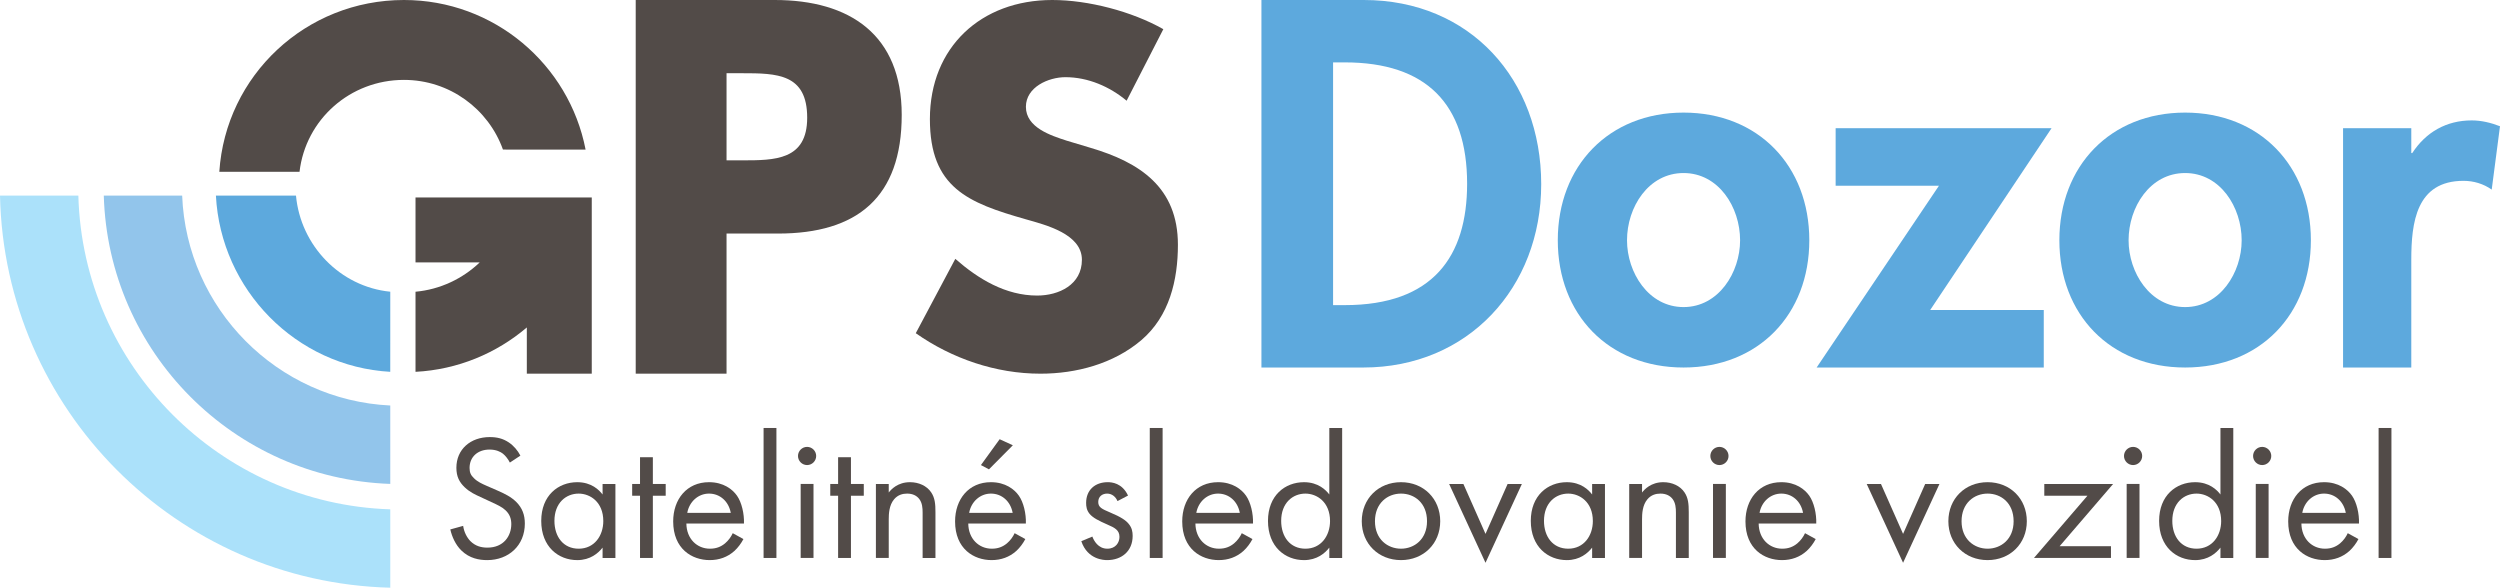<?xml version="1.0" encoding="utf-8"?>
<!-- Generator: Adobe Illustrator 16.0.0, SVG Export Plug-In . SVG Version: 6.00 Build 0)  -->
<!DOCTYPE svg PUBLIC "-//W3C//DTD SVG 1.1//EN" "http://www.w3.org/Graphics/SVG/1.1/DTD/svg11.dtd">
<svg version="1.1" id="Layer_1" xmlns="http://www.w3.org/2000/svg" xmlns:xlink="http://www.w3.org/1999/xlink" x="0px" y="0px"
	 width="602.908px" height="141.733px" viewBox="0 0 602.908 141.733" enable-background="new 0 0 602.908 141.733"
	 xml:space="preserve">
<path fill="#524B48" d="M153.31,0h33.528c18.105,0,30.623,8.381,30.623,27.716c0,19.894-10.729,28.611-29.84,28.611h-12.406v33.793
	H153.31V0z M175.215,38.669h3.688c7.936,0,15.76,0,15.76-10.282c0-10.618-7.266-10.729-15.76-10.729h-3.688V38.669z"/>
<path fill="#524B48" d="M271.699,24.289c-4.087-3.406-9.308-5.676-14.756-5.676c-4.086,0-9.533,2.384-9.533,7.151
	c0,4.994,6.016,6.923,9.875,8.172l5.674,1.702c11.918,3.519,21.11,9.534,21.11,23.381c0,8.513-2.043,17.252-8.853,23.041
	c-6.696,5.675-15.662,8.058-24.288,8.058c-10.783,0-21.339-3.632-30.078-9.761l9.534-17.932c5.562,4.88,12.145,8.852,19.749,8.852
	c5.221,0,10.782-2.61,10.782-8.625c0-6.243-8.739-8.4-13.506-9.761c-13.961-3.973-23.154-7.605-23.154-24.175
	C224.256,11.349,236.627,0,253.766,0c8.626,0,19.181,2.724,26.786,7.037L271.699,24.289z"/>
<path fill="#524B48" d="M121.295,36.07c-3.51-9.795-12.875-16.802-23.877-16.802c-12.997,0-23.711,9.561-25.184,22.162H52.891
	C54.419,18.169,73.77,0,97.418,0c21.72,0,39.816,15.518,43.805,36.072L121.295,36.07z"/>
<path fill="#5DA9DD" d="M304.21,0h24.685c25.625,0,42.787,19.16,42.787,44.433c0,24.92-17.632,44.198-42.904,44.198H304.21V0z
	 M321.489,73.585h2.821c21.276,0,29.504-11.755,29.504-29.269c0-19.278-9.873-29.271-29.504-29.271h-2.821V73.585z"/>
<path fill="#5DA9DD" d="M436.338,57.952c0,17.867-12.226,30.68-30.328,30.68s-30.328-12.813-30.328-30.68
	c0-17.985,12.343-30.798,30.328-30.798C423.994,27.154,436.338,39.967,436.338,57.952 M392.375,57.952
	c0,7.758,5.172,16.104,13.635,16.104s13.636-8.346,13.636-16.104c0-7.993-5.173-16.222-13.636-16.222S392.375,49.958,392.375,57.952
	"/>
<polygon fill="#5DA9DD" points="492.881,74.761 492.881,88.632 438.104,88.632 467.607,44.786 442.688,44.786 442.688,30.916 
	494.761,30.916 465.492,74.761 "/>
<path fill="#5DA9DD" d="M557.299,57.952c0,17.867-12.225,30.68-30.328,30.68c-18.102,0-30.327-12.813-30.327-30.68
	c0-17.985,12.343-30.798,30.327-30.798S557.299,39.967,557.299,57.952 M513.336,57.952c0,7.758,5.172,16.104,13.635,16.104
	c8.464,0,13.637-8.346,13.637-16.104c0-7.993-5.173-16.222-13.637-16.222C518.508,41.73,513.336,49.958,513.336,57.952"/>
<path fill="#5DA9DD" d="M581.515,36.91h0.235c3.291-5.054,8.229-7.875,14.341-7.875c2.351,0,4.702,0.587,6.817,1.411l-1.998,15.28
	c-1.998-1.41-4.35-2.115-6.817-2.115c-11.402,0-12.578,10.108-12.578,19.043v25.978h-16.456V30.917h16.456V36.91z"/>
<path fill="#5DA9DD" d="M94.114,89.67c-22.697-1.263-40.868-19.783-42.045-42.504h19.313c1.105,12.08,10.684,21.999,22.74,23.184
	L94.114,89.67z"/>
<path fill="#92C5EB" d="M94.119,97.793c-27.232-1.299-49.121-23.334-50.188-50.626L25.029,47.17
	c1.081,37.767,31.383,68.216,69.09,69.532V97.793z"/>
<path fill="#ABE1FA" d="M94.119,122.833c-41.031-1.325-74.135-34.577-75.223-75.666H0c1.092,51.588,42.59,93.233,94.119,94.565
	V122.833z"/>
<path fill="#524B48" d="M127.058,78.963c-7.321,6.236-16.664,10.18-26.851,10.707V70.357c5.947-0.544,11.369-3.141,15.484-7.076
	l-0.004-0.003h-15.48V47.617l42.504,0.009v42.496H127.05l0.002-11.166L127.058,78.963z"/>
<path fill="#524B48" d="M122.96,111.556c-0.387-0.774-1.032-1.634-1.677-2.149c-0.559-0.431-1.592-0.989-3.225-0.989
	c-2.838,0-4.816,1.763-4.816,4.429c0,1.118,0.301,1.764,1.074,2.494c0.861,0.859,1.936,1.333,3.011,1.807l2.752,1.202
	c1.677,0.732,3.226,1.507,4.429,2.709c1.463,1.462,2.064,3.14,2.064,5.204c0,5.289-3.913,8.815-9.073,8.815
	c-1.892,0-4.257-0.388-6.235-2.323c-1.418-1.376-2.278-3.354-2.666-5.073l3.097-0.86c0.215,1.506,0.903,2.795,1.72,3.654
	c1.247,1.248,2.666,1.592,4.128,1.592c3.913,0,5.763-2.795,5.763-5.677c0-1.29-0.388-2.407-1.42-3.354
	c-0.816-0.773-1.935-1.29-3.439-1.979l-2.58-1.202c-1.118-0.517-2.537-1.119-3.827-2.365c-1.247-1.205-1.978-2.537-1.978-4.688
	c0-4.429,3.396-7.396,8.041-7.396c1.763,0,3.182,0.345,4.601,1.291c1.161,0.773,2.149,1.935,2.795,3.182L122.96,111.556z"/>
<path fill="#524B48" d="M145.32,116.715h3.096v17.846h-3.096v-2.494c-1.033,1.333-2.968,3.01-6.106,3.01
	c-4.515,0-8.687-3.182-8.687-9.46c0-6.149,4.129-9.331,8.687-9.331c3.44,0,5.288,1.893,6.106,2.967V116.715z M133.709,125.617
	c0,3.827,2.15,6.708,5.849,6.708c3.784,0,5.935-3.139,5.935-6.665c0-4.601-3.183-6.622-5.935-6.622
	C136.505,119.038,133.709,121.274,133.709,125.617"/>
<polygon fill="#524B48" points="157.445,119.553 157.445,134.561 154.35,134.561 154.35,119.553 152.457,119.553 152.457,116.715 
	154.35,116.715 154.35,110.266 157.445,110.266 157.445,116.715 160.541,116.715 160.541,119.553 "/>
<path fill="#524B48" d="M179.289,130.002c-0.517,0.989-1.291,2.064-2.193,2.881c-1.635,1.463-3.655,2.193-5.934,2.193
	c-4.301,0-8.815-2.709-8.815-9.331c0-5.332,3.269-9.46,8.644-9.46c3.482,0,5.676,1.721,6.75,3.268
	c1.118,1.592,1.764,4.344,1.678,6.709h-13.89c0.043,3.697,2.58,6.063,5.677,6.063c1.461,0,2.623-0.43,3.654-1.29
	c0.817-0.688,1.462-1.591,1.85-2.45L179.289,130.002z M176.235,123.682c-0.516-2.795-2.623-4.645-5.245-4.645
	c-2.623,0-4.773,1.979-5.246,4.645H176.235z"/>
<rect x="184.148" y="103.213" fill="#524B48" width="3.096" height="31.348"/>
<path fill="#524B48" d="M194.639,107.772c1.204,0,2.193,0.989,2.193,2.193c0,1.203-0.989,2.192-2.193,2.192
	s-2.193-0.989-2.193-2.192C192.445,108.761,193.435,107.772,194.639,107.772 M196.187,134.561h-3.096v-17.846h3.096V134.561z"/>
<polygon fill="#524B48" points="205.217,119.553 205.217,134.561 202.121,134.561 202.121,119.553 200.229,119.553 200.229,116.715 
	202.121,116.715 202.121,110.266 205.217,110.266 205.217,116.715 208.313,116.715 208.313,119.553 "/>
<path fill="#524B48" d="M211.236,116.715h3.096v2.064c0.559-0.73,2.15-2.494,5.117-2.494c2.107,0,4.042,0.86,5.117,2.451
	c0.902,1.333,1.031,2.795,1.031,4.773v11.051h-3.096v-10.965c0-1.075-0.086-2.322-0.816-3.268c-0.603-0.774-1.549-1.291-2.924-1.291
	c-1.076,0-2.236,0.301-3.14,1.377c-1.204,1.418-1.29,3.525-1.29,4.815v9.331h-3.096V116.715z"/>
<path fill="#524B48" d="M247.27,130.002c-0.516,0.989-1.29,2.064-2.193,2.881c-1.634,1.463-3.654,2.193-5.934,2.193
	c-4.301,0-8.814-2.709-8.814-9.33c0-5.332,3.268-9.461,8.643-9.461c3.482,0,5.676,1.721,6.75,3.269
	c1.119,1.591,1.764,4.343,1.678,6.708H233.51c0.043,3.697,2.58,6.063,5.676,6.063c1.462,0,2.623-0.43,3.654-1.29
	c0.817-0.688,1.463-1.591,1.85-2.45L247.27,130.002z M244.217,123.682c-0.517-2.795-2.623-4.645-5.246-4.645
	s-4.773,1.979-5.246,4.645H244.217z M244.26,107.385l-5.762,5.805l-1.936-1.032l4.516-6.235L244.26,107.385z"/>
<path fill="#524B48" d="M269.499,120.844c-0.43-1.032-1.333-1.807-2.494-1.807c-1.118,0-2.149,0.646-2.149,2.021
	c0,1.29,0.859,1.677,2.881,2.537c2.58,1.074,3.783,1.892,4.472,2.752c0.774,0.945,0.946,1.892,0.946,2.881
	c0,3.741-2.709,5.848-6.149,5.848c-0.731,0-4.729-0.086-6.235-4.558l2.666-1.118c0.345,0.946,1.377,2.924,3.613,2.924
	c2.021,0,2.924-1.505,2.924-2.838c0-1.677-1.205-2.236-2.881-2.967c-2.15-0.946-3.527-1.634-4.344-2.623
	c-0.688-0.859-0.816-1.721-0.816-2.623c0-3.139,2.192-4.988,5.203-4.988c0.945,0,3.482,0.172,4.901,3.226L269.499,120.844z"/>
<rect x="277.281" y="103.213" fill="#524B48" width="3.097" height="31.348"/>
<path fill="#524B48" d="M302.05,130.002c-0.517,0.989-1.29,2.064-2.192,2.881c-1.635,1.463-3.656,2.193-5.935,2.193
	c-4.3,0-8.815-2.709-8.815-9.331c0-5.332,3.269-9.46,8.644-9.46c3.483,0,5.676,1.721,6.751,3.268
	c1.117,1.592,1.763,4.344,1.677,6.709h-13.89c0.043,3.697,2.58,6.063,5.677,6.063c1.462,0,2.623-0.43,3.655-1.29
	c0.816-0.688,1.461-1.591,1.849-2.45L302.05,130.002z M298.996,123.682c-0.516-2.795-2.623-4.645-5.245-4.645
	c-2.623,0-4.773,1.979-5.246,4.645H298.996z"/>
<path fill="#524B48" d="M320.582,103.213h3.096v31.348h-3.096v-2.494c-1.032,1.333-2.967,3.01-6.106,3.01
	c-4.515,0-8.686-3.182-8.686-9.46c0-6.149,4.128-9.331,8.686-9.331c3.44,0,5.289,1.893,6.106,2.967V103.213z M308.972,125.617
	c0,3.827,2.15,6.708,5.849,6.708c3.783,0,5.934-3.139,5.934-6.665c0-4.601-3.182-6.622-5.934-6.622
	C311.767,119.038,308.972,121.274,308.972,125.617"/>
<path fill="#524B48" d="M328.408,125.703c0-5.418,3.998-9.417,9.459-9.417s9.461,3.999,9.461,9.417s-4.043,9.374-9.461,9.374
	S328.408,131.121,328.408,125.703 M331.59,125.703c0,4.386,3.096,6.622,6.277,6.622c3.226,0,6.278-2.279,6.278-6.622
	c0-4.386-3.01-6.665-6.278-6.665C334.6,119.038,331.59,121.36,331.59,125.703"/>
<polygon fill="#524B48" points="352.917,116.715 358.249,128.756 363.581,116.715 367.021,116.715 358.249,135.722 349.477,116.715 
	"/>
<path fill="#524B48" d="M383.963,116.715h3.096v17.846h-3.096v-2.494c-1.032,1.333-2.967,3.01-6.105,3.01
	c-4.516,0-8.687-3.182-8.687-9.46c0-6.149,4.128-9.331,8.687-9.331c3.439,0,5.288,1.893,6.105,2.967V116.715z M372.353,125.617
	c0,3.827,2.15,6.708,5.849,6.708c3.783,0,5.934-3.139,5.934-6.665c0-4.601-3.182-6.622-5.934-6.622
	C375.147,119.038,372.353,121.274,372.353,125.617"/>
<path fill="#524B48" d="M392.906,116.715h3.096v2.064c0.559-0.73,2.15-2.494,5.117-2.494c2.107,0,4.042,0.86,5.117,2.451
	c0.902,1.333,1.031,2.795,1.031,4.773v11.051h-3.096v-10.965c0-1.075-0.086-2.322-0.816-3.268c-0.603-0.774-1.549-1.291-2.924-1.291
	c-1.076,0-2.236,0.301-3.14,1.377c-1.204,1.418-1.29,3.525-1.29,4.815v9.331h-3.096V116.715z"/>
<path fill="#524B48" d="M414.664,107.772c1.203,0,2.193,0.989,2.193,2.193c0,1.203-0.99,2.192-2.193,2.192
	c-1.204,0-2.193-0.989-2.193-2.192C412.471,108.761,413.46,107.772,414.664,107.772 M416.212,134.561h-3.097v-17.846h3.097V134.561z
	"/>
<path fill="#524B48" d="M437.883,130.002c-0.516,0.989-1.289,2.064-2.192,2.881c-1.634,1.463-3.655,2.193-5.935,2.193
	c-4.3,0-8.814-2.709-8.814-9.331c0-5.332,3.268-9.46,8.643-9.46c3.483,0,5.676,1.721,6.751,3.268
	c1.118,1.592,1.763,4.344,1.677,6.709h-13.889c0.043,3.697,2.58,6.063,5.676,6.063c1.463,0,2.623-0.43,3.655-1.29
	c0.817-0.688,1.462-1.591,1.849-2.45L437.883,130.002z M434.83,123.682c-0.516-2.795-2.623-4.645-5.246-4.645
	s-4.773,1.979-5.246,4.645H434.83z"/>
<polygon fill="#524B48" points="453.62,116.715 458.952,128.756 464.284,116.715 467.725,116.715 458.952,135.722 450.18,116.715 
	"/>
<path fill="#524B48" d="M469.874,125.703c0-5.418,3.999-9.417,9.46-9.417s9.46,3.999,9.46,9.417s-4.042,9.374-9.46,9.374
	S469.874,131.121,469.874,125.703 M473.056,125.703c0,4.386,3.097,6.622,6.278,6.622c3.225,0,6.277-2.279,6.277-6.622
	c0-4.386-3.01-6.665-6.277-6.665S473.056,121.36,473.056,125.703"/>
<polygon fill="#524B48" points="496.705,131.723 509.09,131.723 509.09,134.561 490.514,134.561 503.413,119.553 493.008,119.553 
	493.008,116.715 509.605,116.715 "/>
<path fill="#524B48" d="M514.421,107.772c1.204,0,2.194,0.989,2.194,2.193c0,1.203-0.99,2.192-2.194,2.192
	c-1.203,0-2.193-0.989-2.193-2.192C512.228,108.761,513.218,107.772,514.421,107.772 M515.97,134.561h-3.097v-17.846h3.097V134.561z
	"/>
<path fill="#524B48" d="M535.491,103.213h3.096v31.348h-3.096v-2.494c-1.032,1.333-2.968,3.01-6.106,3.01
	c-4.515,0-8.686-3.182-8.686-9.46c0-6.149,4.128-9.331,8.686-9.331c3.44,0,5.289,1.893,6.106,2.967V103.213z M523.881,125.617
	c0,3.827,2.15,6.708,5.848,6.708c3.785,0,5.935-3.139,5.935-6.665c0-4.601-3.183-6.622-5.935-6.622
	C526.676,119.038,523.881,121.274,523.881,125.617"/>
<path fill="#524B48" d="M545.553,107.772c1.204,0,2.193,0.989,2.193,2.193c0,1.203-0.989,2.192-2.193,2.192
	s-2.193-0.989-2.193-2.192C543.359,108.761,544.349,107.772,545.553,107.772 M547.101,134.561h-3.096v-17.846h3.096V134.561z"/>
<path fill="#524B48" d="M568.771,130.002c-0.516,0.989-1.289,2.064-2.192,2.881c-1.634,1.463-3.655,2.193-5.935,2.193
	c-4.3,0-8.814-2.709-8.814-9.331c0-5.332,3.268-9.46,8.643-9.46c3.483,0,5.676,1.721,6.751,3.268
	c1.118,1.592,1.763,4.344,1.677,6.709h-13.889c0.043,3.697,2.58,6.063,5.676,6.063c1.463,0,2.623-0.43,3.655-1.29
	c0.817-0.688,1.462-1.591,1.849-2.45L568.771,130.002z M565.719,123.682c-0.516-2.795-2.623-4.645-5.246-4.645
	s-4.773,1.979-5.246,4.645H565.719z"/>
<rect x="573.631" y="103.213" fill="#524B48" width="3.096" height="31.348"/>
</svg>
